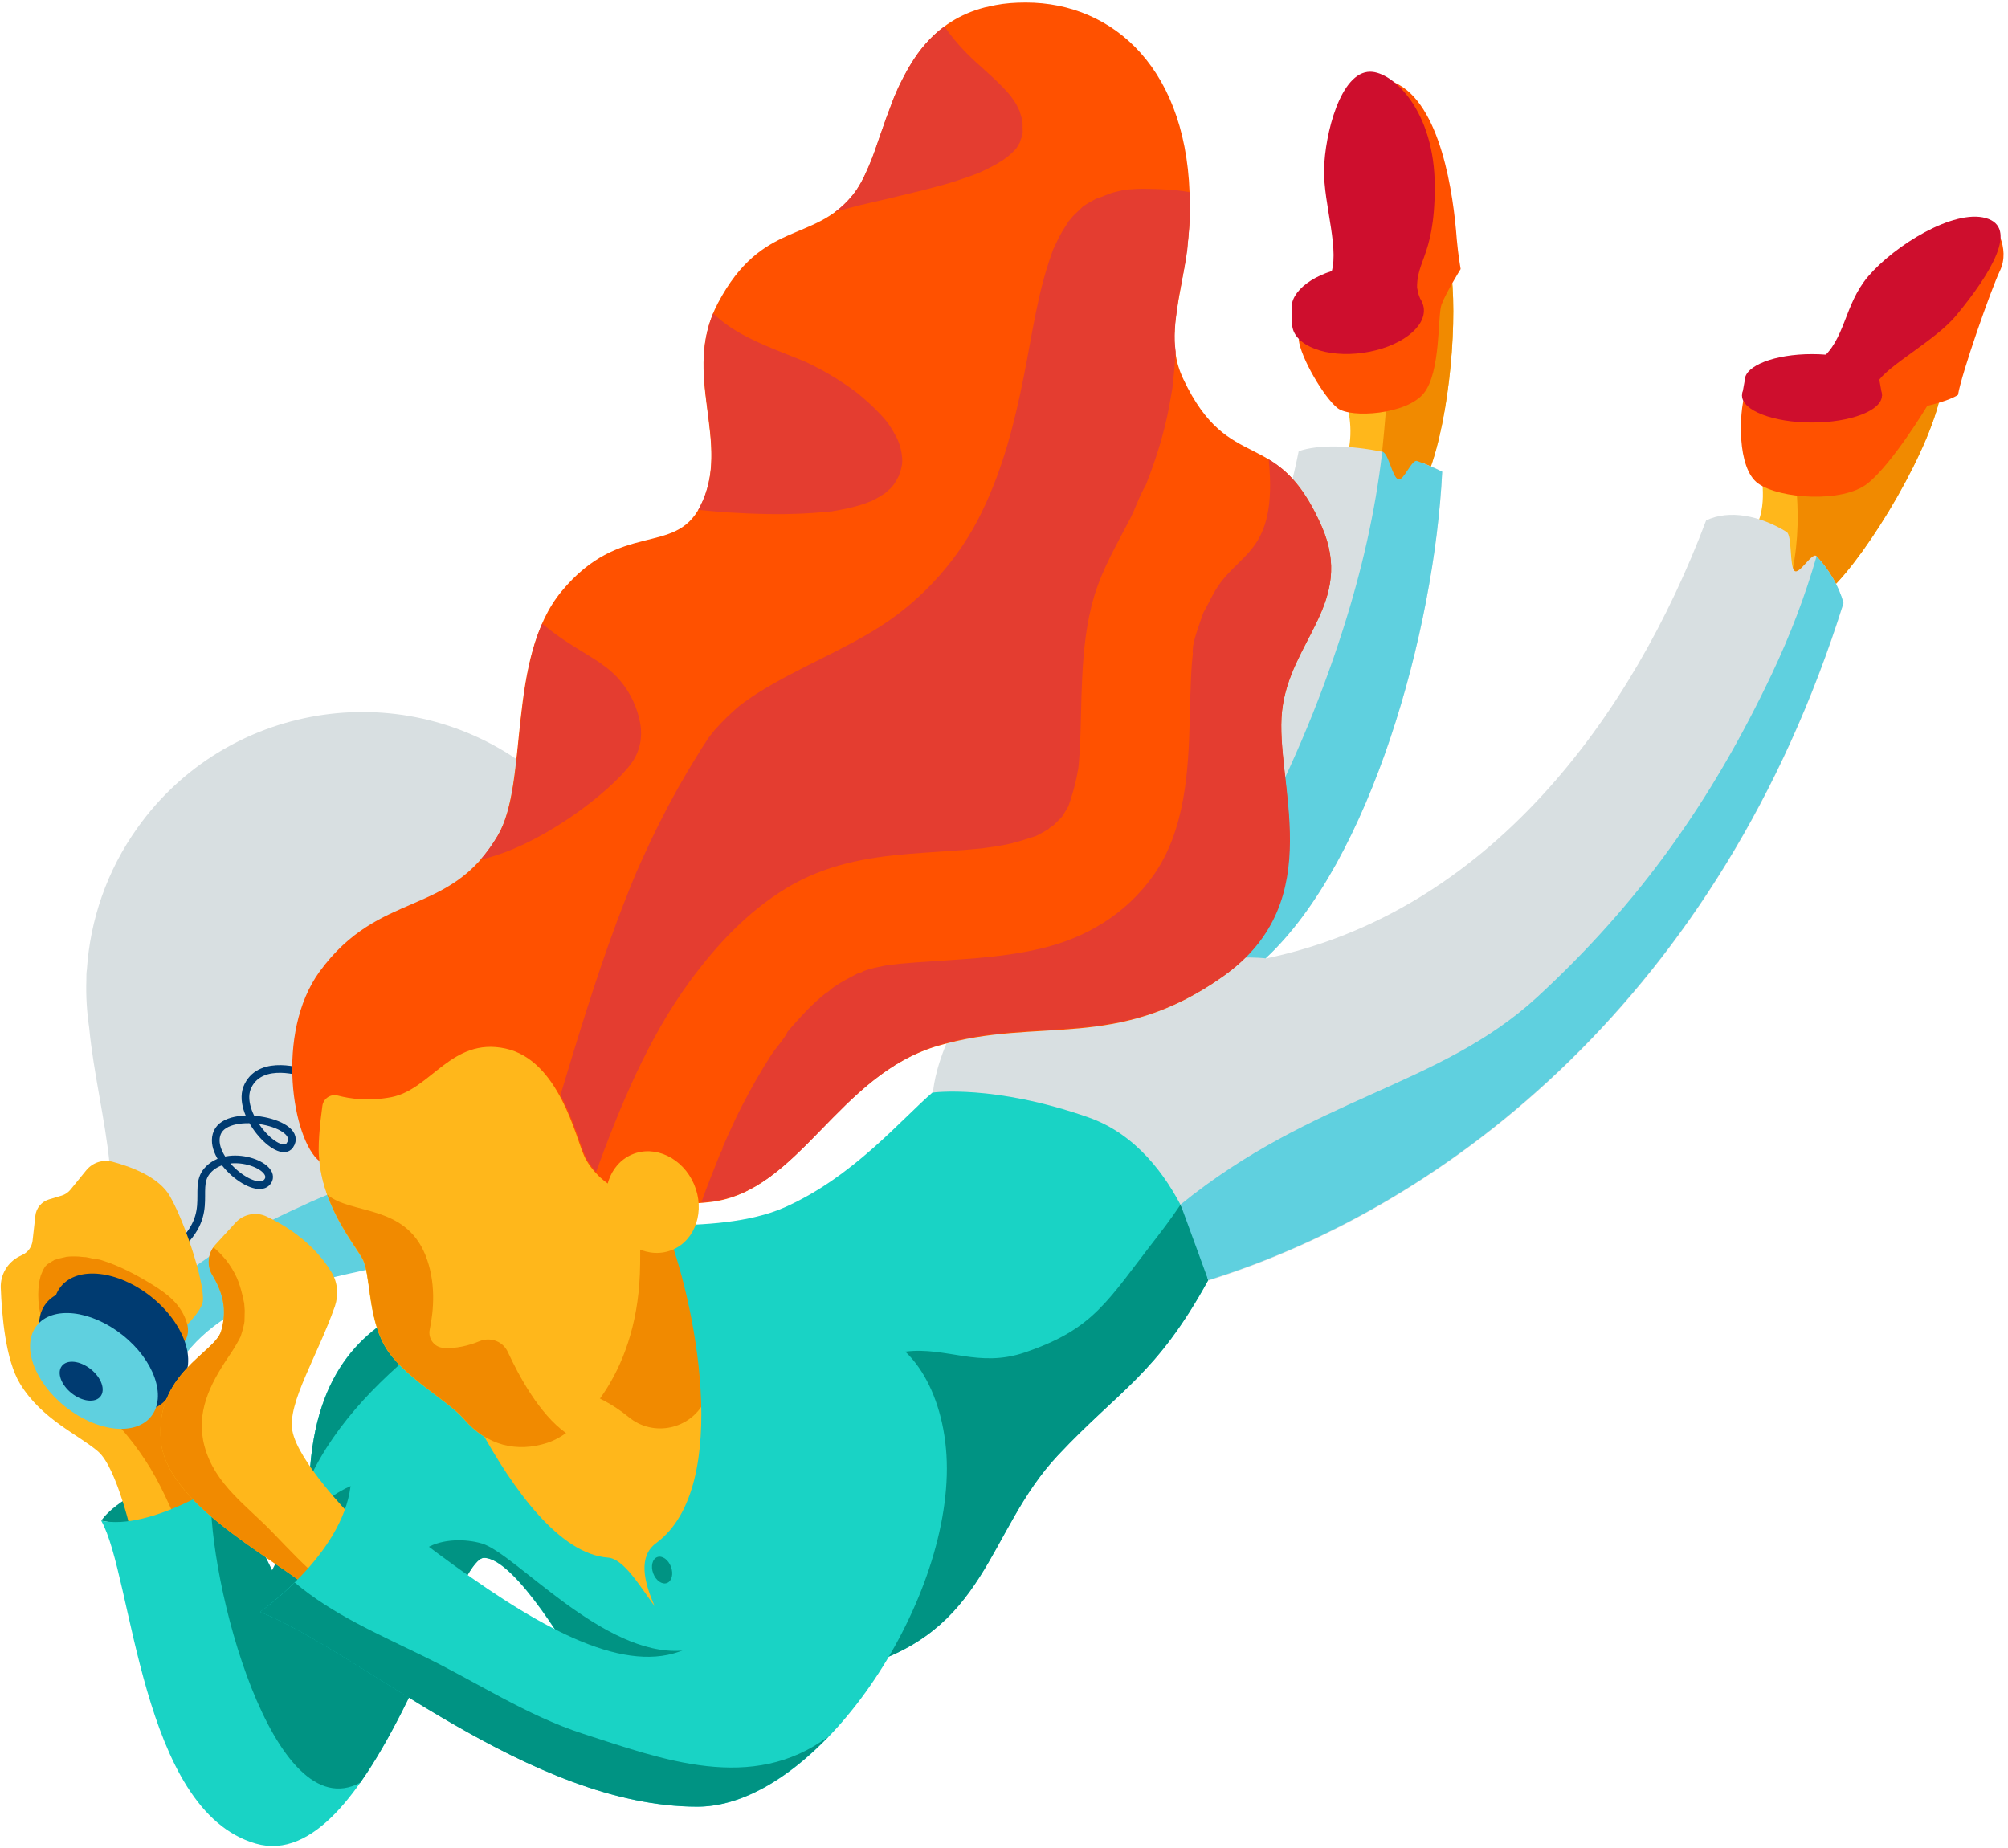 <?xml version="1.0" encoding="utf-8"?>
<!-- Generator: Adobe Illustrator 22.0.1, SVG Export Plug-In . SVG Version: 6.00 Build 0)  -->
<svg version="1.1" id="Layer_1" xmlns="http://www.w3.org/2000/svg" xmlns:xlink="http://www.w3.org/1999/xlink" x="0px" y="0px"
	 viewBox="0 0 783.6 721.1" style="enable-background:new 0 0 783.6 721.1;" xml:space="preserve">
<style type="text/css">
	.st0{fill:#D8DFE1;}
	.st1{fill:#5FD0DF;}
	.st2{fill:#FFB71B;}
	.st3{fill:#F18A00;}
	.st4{fill:#FF5100;}
	.st5{fill:none;stroke:#003B71;stroke-width:3;stroke-miterlimit:10;}
	.st6{fill:#009383;}
	.st7{fill:#19D3C5;}
	.st8{fill:#003B71;}
	.st9{fill:#E43D30;}
	.st10{fill:#CE0E2D;}
</style>
<g>
	<path class="st0" d="M178.9,486.3c1.5-0.5,2.8-1,4-1.6c17.9-7.5,33.9-19.8,46-36.7c34.5-48.4,23.3-115.6-25-150.1
		S88.2,274.6,53.7,323c-12.1,16.9-18.5,36.1-19.8,55.4c-0.2,1.2-0.2,2.6-0.2,4.2c0,0,0,0,0,0c-0.2,6.2,0.2,12.4,1.1,18.5
		c3.4,35.4,18.1,72.3-1.1,99.2l18.9,9.3l18.1,20.8c19.2-26.9,55.7-30.8,90.2-39.1C167.1,490.1,173.1,488.5,178.9,486.3
		C178.9,486.3,178.9,486.3,178.9,486.3z"/>
	<path class="st1" d="M216.7,395.6c-18.2,18.2-39,34-60.8,47.8c-0.4,2.8-1.4,5.5-2.7,7.8c-3,5.2-7.4,7.6-12.8,9.8
		c-4.2,1.7-8.4,3.4-12.6,5.2c-0.1,0-0.1,0-0.1,0.1c-1.1,0.5-2.2,0.9-3.3,1.4c-2.1,0.9-4.2,1.8-6.2,2.8c-9.2,4.1-18.2,8.6-26.9,13.8
		c-4.4,2.6-8.7,5.4-12.9,8.4c-0.1,0.1-0.3,0.2-0.6,0.4c-0.1,0.1-0.3,0.2-0.5,0.4c-0.5,0.4-1.1,0.9-1.6,1.3c-1.7,1.4-3.4,2.9-5,4.5
		c-1.8,1.7-3.5,3.4-5.1,5.2c-0.7,0.8-1.4,1.5-2,2.3c0,0.3-0.2,0.6-0.3,0.9c-0.8,1.6-2.9,3.8-3.5,4.9c-0.6,1.1-1.2,2.2-1.8,3.3
		l12.8,14.7c19.2-26.9,55.7-30.8,90.2-39.1c6.1-1.1,12-2.8,17.8-4.9l0,0c1.5-0.5,2.8-1,4-1.6c17.9-7.5,33.9-19.8,46-36.7
		c19-26.6,24.1-58.8,16.9-88.2C237.5,372.9,227.4,384.9,216.7,395.6z"/>
	<path class="st2" d="M566,104c3,18.8,0,58.2-8.5,80.5s-34.3-0.3-32-6.3s2-17.3-1.3-23.3S566,104,566,104z"/>
	<path class="st3" d="M566,104c0,0-12.1,12.1-23.3,24.6c-0.8,21.2-2.5,42.3-5.1,63.4c0,0,0,0,0,0c7.2,3.5,15.7,3.5,19.9-7.5
		C566,162.3,569,122.8,566,104z"/>
	<path class="st4" d="M506.8,132.5c0.7,7,10,22.8,15.2,26.8s26.9,2.5,33.6-5.8c6.7-8.3,5.4-30.2,6.9-34.5s7.5-14,7.5-14
		s-1-5.7-1.5-11.5c-1.3-17.6-6.2-53.3-24.3-61.3c-24-10.7-4.5,56.8-4.5,56.8L506.8,132.5z"/>
	<path class="st2" d="M757.8,151.2c-3,22.3-29,65.3-43.5,78.8s-36.2-15.1-31-21.5c7-8.5,4.1-21.5,3.8-26.5S757.8,151.2,757.8,151.2z
		"/>
	<path class="st3" d="M697.6,175.3c2.5,6.8,3.5,14.1,3.8,21.3c0.5,10.9-0.5,23.5-4.2,34.5c5.5,3.1,11.8,3.8,17.1-1.1
		c14.5-13.5,40.5-56.5,43.5-78.8C757.8,151.2,717.3,166,697.6,175.3z"/>
	<path class="st4" d="M680.9,154c-2.2,7-3.2,28.7,5.2,34.7s33,7.7,42.7,0c9.7-7.7,23.3-30.3,23.3-30.3s8.7-2,12-4.3
		c1.3-8.2,12.9-41.2,16.3-48.3c4.5-9.3-2.8-18.7-2.8-18.7l-58.2,58.8L680.9,154z"/>
	<path class="st5" d="M65.8,489.7c19.9-14.7,8.7-25.2,15-32.7c8-9.5,27.7-2,23.7,4c-4.3,6.5-24-9-19.7-19c4.3-10,34.4-3.8,28.3,5
		c-4.2,6-21.7-12.7-16.3-23.3c5.3-10.7,21.7-5,21.7-5"/>
	<path class="st6" d="M39.5,593.5c0,0,6.3-10.3,29-16.7s12.1,23.7,12.1,23.7L39.5,593.5z"/>
	<path class="st2" d="M51.8,600.5c0,0-6-27.5-13.5-34S16.3,554,7.8,540c-5.7-9.4-7.1-26.9-7.5-37.4c-0.2-5.2,2.7-10,7.3-12.3
		l1.4-0.7c2-1,3.4-3,3.7-5.3l1.1-9.8c0.3-3,2.4-5.5,5.3-6.4l5-1.5c1.3-0.4,2.5-1.2,3.4-2.3l6.1-7.5c2.5-3.1,6.5-4.4,10.3-3.4
		c7.2,1.9,18.3,6,22.5,13.6c6.5,11.5,14.5,37,12.5,42s-9,11-9,11s-23.5-22-37.5-22s40.5,50.2,40.5,50.2l9.9,43.9L51.8,600.5z"/>
	<path class="st3" d="M72.8,548.2c0,0-24.7-22.7-36.6-37.6c3.7,1.3,7.1,3.1,10.5,5.1c1.9,1.1,7.3,3.2,8,5.5
		c3.6,11.5,21.8,6.6,18.2-5c-2.2-7.1-7.5-11.2-13.7-15c-6.2-3.8-12.6-7.2-19.6-9.4c-0.9-0.3-1.8-0.4-2.6-0.4
		c-1.2-0.3-2.4-0.6-3.6-0.8c0.2,0.1-2.7-0.2-2.6-0.2c-1.6-0.1-3.3-0.1-5,0.1c0.3,0-2.5,0.6-2.5,0.6c-0.7,0.2-1.4,0.4-2,0.6
		c-0.1,0-0.3,0.1-0.5,0.3c-0.3,0.1-1.6,1-2.3,1.4c-0.3,0.3-0.6,0.6-0.9,0.9c-0.3,0.5-0.6,1-0.9,1.6c0.1-0.2-0.6,1.4-0.8,1.9
		c-0.3,1-0.5,2.1-0.7,3.1c0,0-0.2,1.9-0.2,2.2c-0.1,1.5-0.1,3,0,4.5c0,0.4,0.2,2.1,0.2,2.3c0.4,2.4,1,4.7,1.7,7
		c0.3,0.8,0.6,1.7,0.9,2.5c0-0.1,1.3,2.5,1.5,2.8c0.5,0.9,1.1,1.8,1.7,2.7c0.4,0.5,0.9,1,1.4,1.5c0.3,0.3,1.3,1.1,1.5,1.2
		c0.7,0.5,1.5,0.9,2.3,1.3c4.8,2.3,6.7,8.2,5.7,13.3c4.4,3.8,8.6,7.9,12.5,12.1c7.3,7.8,13.4,16.3,18.2,25.8
		c2.6,5.1,4.9,10.4,7.1,15.6l13.1-3.6L72.8,548.2z"/>
	<path class="st2" d="M168.1,390.4l71.3,14l20,74l19.3,28.7l8,66.7l-31,67.4l-25-24.7l-45.3-32c0,0,0-22.7-5.3-30.7
		c-5.3-8-23.3-16.7-30-28.7c-6.7-12-5.3-28-8.7-34s-14.7-19.3-16.7-38c-2-18.7-4-41.3-4-41.3L168.1,390.4z"/>
	<path class="st3" d="M228.4,543.5c4,1.3,10.3,4.1,17,9.6c9.5,7.8,23.8,4.8,29.5-6.1c13-25,11.7-63.3,4.9-60.1
		c-11.3,5.2-23.4-1.4-30.2-6.3c-2.7-2-6.6-0.7-7.6,2.5l-16.6,54.4C224.5,540,225.9,542.7,228.4,543.5z"/>
	<path class="st7" d="M164.8,508c-22,9.5-41.7,25.9-44,68c-2.3,42.2-13,40.3-13,40.3l-19-38.8c0,0-29.7,20-49.3,16
		c12.3,21.5,15.2,113,60.3,126S176.3,608,188.8,608s35.5,40.5,35.5,40.5s84.6,9.2,109.5,2.5c52-14,50.9-53,79-83
		c24.3-25.9,38.3-31.3,58.7-68.4c44-80-90.7-82.7-90.7-82.7s2-6.7-16.7,9.3c-12.4,10.6-31.1,33.1-57.9,45c-13.5,6-32,7-46.7,7
		c11.6,28.2,26.6,101.9-3.4,124c-7.1,5.2-4.9,15-0.6,24.7c-5.7-7.7-12-18.5-18.2-19C199.6,605.2,164.8,508,164.8,508z"/>
	<path class="st6" d="M169.9,521c-3.3-7.9-5.1-12.9-5.1-12.9c-22,9.5-41.7,25.9-44,68c0,0.4,0,0.8-0.1,1.2
		C131.1,554.8,150.1,536.3,169.9,521z"/>
	<path class="st6" d="M266.1,644.2c-30.6,2.3-64.9-37.8-78-41.8c-6.4-1.9-15.4-1.9-21.5,1.7c-1.2,0.7-2.4,1.5-3.6,2.4
		c0.3-0.2-2,1.6-2.3,1.8c-2.2,1.8-4.3,3.5-6.5,5.2c-11.4,8.8-27.6,18.3-41.4,8.5c-2.1-1.5-3.8-3.5-4.8-5.7c0,0-0.1,0-0.1,0l-19-38.8
		c0,0-2.5,1.7-6.6,4c-1.4,35.5,24.3,132.7,58.3,114.2c23.4-33.1,40-87.7,48.3-87.7c12.5,0,35.5,40.5,35.5,40.5s39.6,10.5,46.2,11.2
		C267.9,656.6,284.9,642.8,266.1,644.2z"/>
	<path class="st6" d="M472.8,448.4c-5.3,12.2-12.8,23.4-21,34c-19.8,25.4-24.6,36.1-51.8,45.4c-18.2,6.2-30.5-2.3-46.7-0.3
		c-21.1,2.6-9.8,75.4-19.5,94.3c-4.8,9.3-8.2,18.6-10.3,28.8c-0.2,0.7-0.3,1.4-0.5,2.1c4.3-0.4,7.9-0.9,10.8-1.7
		c52-14,50.9-53,79-83c24.3-25.9,38.3-31.3,58.7-68.4C484,476.9,482,460.4,472.8,448.4z"/>
	<path class="st6" d="M101.5,629c0-12.7,16-40.8,35.3-49c14,30-13.5,42.5-13.5,42.5L101.5,629z"/>
	<path class="st2" d="M168.1,390.4l71.3,14c0,0,11.8,52.2,10.3,92.7s-24.3,62.2-36.2,66c-11.8,3.8-23.5,1.2-32.5-9.3
		c-6.6-7.6-24.3-16.7-31-28.7c-6.7-12-5.3-28-8.7-34s-14.7-19.3-16.7-38c-2-18.7-4-41.3-4-41.3L168.1,390.4z"/>
	<path class="st3" d="M198.2,527.7c4.3,9.3,12.3,24.2,22.7,31.6c-2.7,1.9-5.2,3.1-7.3,3.8c-11.8,3.8-23.5,1.2-32.5-9.3
		c-6.6-7.6-24.3-16.7-31-28.7c-6.7-12-5.3-28-8.7-34c-2.5-4.5-9.5-13.1-13.7-24.9c9,7.9,30.2,3.6,38.3,23.6
		c4.2,10.4,3.3,21.4,1.7,29.1c-0.7,3.4,1.6,6.7,5,7.1c5.1,0.5,10.4-0.9,14.5-2.6C191.5,521.7,196.3,523.5,198.2,527.7z"/>
	
		<ellipse transform="matrix(0.622 -0.783 0.783 0.622 -397.19 231.631)" class="st8" cx="41.4" cy="527.4" rx="18.9" ry="30"/>
	<ellipse transform="matrix(0.622 -0.783 0.783 0.622 -390.064 233.657)" class="st8" cx="47.1" cy="521" rx="18.9" ry="30"/>
	<path class="st2" d="M123.3,622.5c-9.5-11-58-33.5-60.5-60s21-34.5,23.5-43s0.5-15.3-3.4-21.8c-2.3-3.8-1.8-8.7,1.2-12l7.8-8.5
		c3.1-3.4,8.1-4.4,12.2-2.4c7.2,3.4,18.2,10.1,25.2,21.6c2.5,4,2.9,8.9,1.4,13.4c-6.8,19.4-18.6,37.8-16.6,48.6
		c2.2,12,22.7,33,22.7,33L123.3,622.5z"/>
	<path class="st3" d="M106.6,598.3c-10.1-10.6-22.8-18.9-26.8-33.9c-3.5-13,2.1-24,9.1-34.5c1.6-2.3,3.1-4.7,4.4-7.1
		c0.2-0.5,0.5-0.9,0.7-1.4c0,0,0-0.1,0-0.1c0.4-1.2,0.7-2.3,1-3.5c0-0.1,0.2-0.9,0.3-1.4c0-0.3,0.1-0.6,0.1-0.6
		c0-1.4,0.1-2.8,0.1-4.3c0-0.5-0.2-2.4-0.2-2.8c-0.1-0.4-0.5-2.3-0.6-2.8c-1.4-5.9-2.7-9-6.5-14.2c0.8,1.1-1.3-1.5-1.7-1.9
		c-0.8-0.9-1.7-1.7-2.6-2.5c-0.2-0.2-0.5-0.3-0.7-0.4c-2.2,3.2-2.4,7.4-0.3,10.8c3.9,6.5,5.9,13.3,3.4,21.8s-26,16.5-23.5,43
		s51,49,60.5,60l2.4-5.6C119,611.4,113,604.9,106.6,598.3z"/>
	<path class="st7" d="M136.8,580c73.3,57.7,143.3,111.5,160.7,8.3c17.3-103.2,72-71.9,72-15.2s-52,132-97.3,132
		c-65.3,0-132-60.7-170.7-76C101.5,629,133.5,606.9,136.8,580z"/>
	<path class="st6" d="M227.4,676.6c-21.9-7.1-41.7-20.3-62.3-30.3c-17.3-8.5-35.3-16.2-50.1-28.7c-7.3,7.2-13.6,11.5-13.6,11.5
		c38.7,15.3,105.3,76,170.7,76c17.2,0,35.3-10.8,51.2-27.4C293.4,700,258.4,686.6,227.4,676.6z"/>
	<path class="st7" d="M150.1,590.5c0.2,0.2,0.5,0.3,0.7,0.5c-3.9-3-7.7-6-11.6-9.1c0.4,0.4,0.9,0.7,1.3,1.1c1.2,1.2,2.4,2.3,3.7,3.4
		c0.1,0.1,0.2,0.1,0.3,0.2c0.7,0.5,2.2,1.6,2.5,1.8C148,589.2,149,589.9,150.1,590.5z"/>
	
		<ellipse transform="matrix(0.622 -0.783 0.783 0.622 -405.148 230.806)" class="st1" cx="36.6" cy="535.2" rx="17.9" ry="28.5"/>
	<ellipse transform="matrix(0.622 -0.783 0.783 0.622 -410.172 228.401)" class="st8" cx="31.6" cy="539.2" rx="6" ry="9.6"/>
	<path class="st0" d="M708.9,217.1c-1.7-1.9-6.7,7.3-8.6,5.7c-2-1.6-0.9-13.9-3.1-15.2c-10.4-6.4-22.4-8.8-31.4-4.5
		c-29,77-85,153-172,171c41-38,66-128,69-190c-2.3-1.2-4.8-2.3-7.4-3.3c-0.6,4.6-1.7,9.5-6,12c-3.3,1.9-7.9,0.2-8.8-3.6
		c-0.9-3.5-0.5-7-0.5-10.6c0-0.8-0.3-2.3-0.7-2.3c-12.4-2.5-25-2.9-32.6-0.2c-9,46-45,140-93,177s-49.7,73.3-49.7,73.3
		s23.7-3.3,60.7,9.7s46.7,63.7,46.7,63.7c93.4-29.1,199.9-111.1,247.9-264.3C717.6,228.7,713.8,222.4,708.9,217.1z"/>
	<path class="st1" d="M485.5,373.7c3-0.1,9,0.2,8.3,0.4c41-38,66-128,69-190c-3-1.5-6.3-2.9-9.8-4.2c-2.1-0.7-5.2,7.8-7.3,7.2
		c-2.4-0.7-3.8-10.4-6.3-10.8c-2.7,23.5-8.1,46.8-15.3,69.3c-9.4,29.5-21.7,58.2-36.5,85.4c-6.5,12-13.6,23.8-21.3,35.2
		c-1,1.4-2.4,3.7-4,6.3C470,373.2,477.7,373.9,485.5,373.7z"/>
	<path class="st1" d="M708.9,217.1c-4.5,15.6-10.3,30.8-17.4,45.8c-23.4,49.4-51.7,89.5-91.7,126.3c-38.1,35-87.3,38.8-139.1,80.9
		c3.3,8.9,10.8,29.5,10.8,29.5c93.4-29.1,199.9-111.1,247.9-264.3C717.6,228.7,713.8,222.4,708.9,217.1z"/>
	<path class="st4" d="M500.3,277.5c3-27.5,28.5-42.2,15.5-72c-17.5-40.1-36-19.5-54-57.5c-1.7-3.6-2.7-7-3.1-10.5
		c-0.2-1.4-0.3-2.8-0.4-4.2c0,0,0-0.1,0-0.1c0-0.6,0-1.3,0-1.9c0-0.1,0-0.2,0-0.3c0-0.6,0-1.2,0.1-1.8c0-0.1,0-0.2,0-0.3
		c0-0.7,0.1-1.3,0.1-2c0,0,0-0.1,0-0.1c0.2-2.2,0.5-4.4,0.9-6.7v0c1.4-9,3.9-19.2,4.7-31.9c0-0.1,0-0.3,0-0.4c0.1-1,0.1-2.1,0.1-3.2
		c0-0.3,0-0.6,0-0.9c0-1.2,0.1-2.5,0.1-3.7c0-52.5-29.5-79-64-79c-4.3,0-8.2,0.3-11.8,1c-1.4,0.3-2.8,0.6-4.2,0.9
		c-10,2.6-17.4,7.7-23,14.1c-2.3,2.6-4.2,5.3-6,8.3c-0.3,0.5-0.6,1-0.9,1.5c-1.1,2-2.2,4-3.2,6.1c-0.5,1-1,2.1-1.4,3.1
		c-0.5,1-0.9,2.1-1.3,3.1c-0.2,0.5-0.4,1.1-0.6,1.6c-0.4,1.1-0.8,2.1-1.2,3.2c-0.6,1.6-1.2,3.1-1.7,4.7c-0.4,1-0.7,2.1-1.1,3.1
		c-0.9,2.6-1.8,5.1-2.6,7.5c-0.7,1.9-1.4,3.8-2.2,5.6c-1.9,4.5-3.9,8.4-6.4,11.4c-15.3,18.8-35.3,9.5-52.5,42
		c-14.9,28.1,5.8,54.5-7,79.5c-9.9,19.4-31,5.3-54,33c-21.7,26.2-12.7,74.5-25,95.5c-18.8,32-46,20.8-69.5,53
		c-17.5,24.1-10.5,65.8,0,74c-0.9-4.9,0.2-15.1,1.1-21.6c0.4-2.9,3.3-4.8,6.1-4c4.6,1.2,11.8,2.3,20.8,0.6c15.5-3,23.5-23.5,44.5-19
		s27.5,35,30.8,42c0.2,0.4,0.4,0.9,0.7,1.4c0,0,0,0,0,0c4.1,7.4,16.5,20.3,48.7,16.5c34.4-4.1,49.3-49.5,88.8-61s69.5,2.5,111-27
		S497.3,305,500.3,277.5z"/>
	<path class="st9" d="M345,77.9c7-1.7,14.1-3.3,21-5.2c3.4-0.9,6.8-1.9,10.1-3.1c1.6-0.5,3.2-1.1,4.8-1.7c0.4-0.1,0.8-0.3,1.2-0.5
		c0.3-0.1,0.7-0.3,0.9-0.4c2.8-1.3,5.6-2.7,8.2-4.4c1-0.6,3.6-2.8,1.4-0.9c1-0.9,2.1-1.8,3.1-2.8c0.3-0.3,0.5-0.6,0.8-0.9
		c0.1-0.1,0.2-0.2,0.3-0.4c0.1-0.1,0.1-0.2,0.2-0.3c0.4-0.7,0.8-1.4,1.2-2.1c-0.6,1,0.6-1.8,0.8-2.6c0-0.1,0-0.2,0-0.2c0,0,0,0,0,0
		c0.1-0.4,0.1-0.9,0.1-1.2c-0.1-1.3,0-2.5-0.1-3.8c0-0.1,0-0.1,0-0.2c-0.4-1.4-0.7-2.7-1.2-4.1c0,0.2-0.9-1.8-1.2-2.4
		c-0.3-0.6-2.3-3.3-2-3c-4.1-5-9-9.1-13.8-13.5c-4.6-4.2-8.8-8.8-12.2-13.9c-2.8,2-5.2,4.3-7.4,6.8c-2.3,2.6-4.2,5.3-6,8.3
		c-0.3,0.5-0.6,1-0.9,1.5c-1.1,2-2.2,4-3.2,6.1c-0.5,1-1,2.1-1.4,3.1c-0.5,1-0.9,2.1-1.3,3.1c-0.2,0.5-0.4,1.1-0.6,1.6
		c-0.4,1.1-0.8,2.1-1.2,3.2c-0.6,1.6-1.2,3.1-1.7,4.7c-0.4,1-0.7,2.1-1.1,3.1c-0.9,2.6-1.8,5.1-2.6,7.5c-0.7,1.9-1.4,3.8-2.2,5.6
		c-1.9,4.5-3.9,8.4-6.4,11.4c-2.2,2.7-4.5,4.8-6.8,6.5C332.4,80.7,338.9,79.3,345,77.9z"/>
	<path class="st9" d="M273.3,197.5c-0.3,0.5-0.5,1-0.8,1.5c4,0.4,8,0.7,11.9,1c9.8,0.6,19.6,0.9,29.4,0.4c2.4-0.1,4.8-0.3,7.1-0.5
		c1.1-0.1,2.1-0.2,3.2-0.3c0.2,0,0.3,0,0.4,0c0.1,0,0.3-0.1,0.5-0.1c4.1-0.7,8.1-1.5,12-2.8c0.8-0.3,1.6-0.6,2.4-0.9
		c0.1,0,0.2-0.1,0.3-0.1c0.2-0.1,0.5-0.2,0.7-0.3c1.6-0.8,3-1.6,4.5-2.6c0.2-0.1,0.5-0.3,0.7-0.5c0.5-0.5,1.1-1,1.7-1.5
		c0.5-0.5,1-1,1.4-1.6c0.2-0.2,0.3-0.5,0.5-0.7c0.5-0.8,1-1.7,1.4-2.5c0.1-0.2,0.2-0.4,0.3-0.6c0-0.1,0-0.2,0.2-0.6
		c0.4-1.2,0.7-2.3,0.9-3.5c0,0,0,0,0,0c0-0.4,0.1-0.9,0.1-1.3c0-3.1-0.9-6.9-2.5-9.8c-2.8-5.1-4.1-6.6-8.2-10.7
		c-2-2-4.1-3.8-6.2-5.6c-1-0.8-3-2.3-5.2-3.8c-4.2-2.8-8.5-5.4-13-7.6c-1.1-0.6-2.3-1.1-3.4-1.6c-0.3-0.1-0.6-0.3-1-0.4
		c-2.2-0.9-4.3-1.7-6.5-2.6c-9.8-3.9-20.1-8.1-27.8-15.6C267.4,148.7,285.4,173.7,273.3,197.5z"/>
	<path class="st9" d="M246.3,298c3.6-4.9,4.4-10.5,3.6-15.4c-1.1-6.3-3.9-12.2-7.6-16.6c-1.2-1.5-2.6-2.9-4.1-4.2
		c-0.2-0.2-1.2-1-1.7-1.4c-0.6-0.4-1.6-1.1-1.9-1.4c-1-0.7-2.1-1.4-3.2-2.1c-5.1-3.2-10.3-6.2-15.1-9.8c-1.6-1.2-3.2-2.4-4.7-3.7
		c-11.7,26.9-6.7,64.6-17.2,82.5c-2.2,3.7-4.5,6.9-6.9,9.6C210.5,330.4,237.8,309.5,246.3,298z"/>
	<path class="st9" d="M464.2,75C464.2,75,464.2,75,464.2,75c-5.3-1-11-1.2-16.3-1.3c-2.9-0.1-5.7,0.1-8.5,0.3c-0.2,0-0.3,0-0.4,0
		c-0.2,0.1-0.4,0.1-0.7,0.2c-1.1,0.3-2.3,0.5-3.4,0.8c-2.4,0.6-4.8,1.9-7.3,2.6c0,0-0.1,0-0.1,0.1c-1,0.5-2,1.1-2.9,1.6
		c-0.7,0.4-1.4,0.9-2.1,1.4c-1.3,1.3-2.7,2.5-4,3.9c-0.2,0.3-1,1.2-1.5,1.8c-1.1,1.8-2.3,3.5-3.3,5.4c-1,1.8-1.8,3.7-2.7,5.5
		c-0.2,0.7-0.5,1.3-0.7,2c-5.5,15.4-7.6,31.8-10.8,47.7c-3.6,18.1-8.1,35.8-16.2,52.5c-8.7,18.2-22.8,34.1-39.8,45
		c-15.1,9.6-32,16.1-47.2,25.6c-2,1.2-3.9,2.6-5.8,3.9c-0.6,0.5-1.5,1.1-2,1.5c-3.4,2.9-6.6,6-9.6,9.4c-0.3,0.3-1.8,2.3-2.3,2.9
		c-0.3,0.4-0.5,0.8-0.6,0.9c-1.5,2.2-2.9,4.5-4.3,6.8c-2.5,4-4.9,8.1-7.2,12.2c-5.1,9.1-9.8,18.5-14.1,28.1c-1,2.3-2.1,4.6-3,6.9
		c-0.1,0.2-0.2,0.4-0.3,0.7c-0.4,1.1-0.9,2.1-1.3,3.2c-1.8,4.5-3.6,9.1-5.3,13.7c-8.2,22.1-15,44.6-21.8,67.1
		c5.2,9.6,7.9,19.9,9.6,23.6c0.8,1.8,2.2,4,4.3,6.4c9.5-26,20.2-51.9,36.5-74.3c10.5-14.3,22.5-27.2,37.8-36.5
		c15.1-9.1,31-12,48.3-13.4c7.5-0.6,14.9-1,22.4-1.6c1.9-0.2,3.8-0.3,5.6-0.5c1.8-0.2,8-1.4,1.1,0c3.4-0.7,6.8-1.1,10.2-1.9
		c3.3-0.8,6.5-1.9,9.7-2.9c0.4-0.2,0.8-0.4,1.2-0.6c1.4-0.7,2.7-1.5,4-2.3c-0.2,0,0.1-0.3,1.7-1.3c1.1-1.1,2.1-2.1,3.2-3.2
		c0,0,0.1-0.1,0.1-0.1c0.1-0.1,0.1-0.2,0.2-0.3c0.1-0.2,1.4-2.2,2.3-3.8c0.3-0.9,0.6-1.7,0.9-2.6c0.3-1,0.6-2,0.9-3
		c0.6-2,1.1-4,1.5-6.1c0.2-1,0.4-2.1,0.6-3.1c0,0,0,0,0,0c0.2-2,0.4-4.1,0.5-6.1c0.6-9.7,0.5-19.3,1-29c0.5-10.7,1.6-21.8,4.7-32.1
		c3.3-11,9.1-20.7,14.3-30.8c1.6-3.2,2.9-7,4.6-10.3c0.1-0.2,0.4-0.9,1.2-2.2c0.2-0.6,0.5-1.2,0.7-1.8c0.8-2,1.5-4,2.2-6
		c2.7-7.6,4.8-15.3,6.3-23.2c0.4-2.3,0.8-4.5,1.2-6.8c0.1-0.5,0.5-4.9,0.2-1.6c0-0.2,0-0.3,0-0.5c0.5-4,0.8-8.1,1.1-12.2
		c-0.8-5.6-0.3-11.3,0.7-17.5c0.1-4.1,3.8-18.5,4-24.5c0.5-4.8,0.9-9.9,0.9-15.5C464.3,78.3,464.3,76.7,464.2,75
		C461.7,74.7,463.1,74.9,464.2,75z"/>
	<path class="st9" d="M500.3,277.5c3-27.5,28.5-42.2,15.5-72c-6.8-15.5-13.7-22-20.7-26.2c3.7,37.7-12.5,35.8-21.5,52.3
		c-1.4,2.5-2.6,5.1-4,7.5c-0.4,1.1-0.8,2.3-1.2,3.4c-1.1,3.5-3.4,9-2.9,12.7c0.4-3,0.4-3.3,0.1-0.9c-0.1,0.5-0.1,1.1-0.2,1.6
		c-0.1,1.1-0.2,2.2-0.3,3.2c-0.2,2.4-0.3,4.9-0.4,7.3c-0.2,4.6-0.3,9.2-0.4,13.8c-0.5,20.7-1.8,43.8-14.1,61.3
		c-10.7,15.2-26.5,24.7-44.5,28.8c-15.8,3.7-32.2,4.1-48.3,5.3c-2,0.2-4,0.3-6,0.5c-0.6,0.1-2.6,0.3-3.7,0.4
		c-0.9,0.1-1.8,0.3-2.1,0.3c-1.4,0.3-2.9,0.6-4.3,0.9c-1.7,0.4-3.3,0.9-4.9,1.5c0.7-0.2,0.6,0.1-1.9,0.8c-3,1.6-6,3.1-8.8,5
		c-1.7,1.1-6,5.4-1.6,1c-1.1,1.2-2.6,2.1-3.8,3.2c-2.7,2.3-5.2,4.8-7.6,7.4c-1.4,1.5-2.8,3.1-4.2,4.7c-0.4,0.5-0.8,0.9-1.2,1.4
		c-0.5,1.2-1,1.8-1.2,2.1c-1.5,2.3-3.6,4.6-5,6.7c-4.2,6.5-8,13.2-11.5,20c-1.9,3.7-3.7,7.5-5.4,11.3c-0.8,1.8-1.6,3.6-2.4,5.4
		c-0.1,0.1-0.1,0.2-0.1,0.4c0.6-1.1,1.2-1.9-0.7,1.7c-2.5,6.3-5,12.5-7.3,18.9c1.3-0.1,2.7-0.2,4.1-0.4c34.4-4.1,49.3-49.5,88.8-61
		s69.5,2.5,111-27S497.3,305,500.3,277.5z"/>
	
		<ellipse transform="matrix(0.919 -0.395 0.395 0.919 -164.522 138.529)" class="st2" cx="254.4" cy="469.1" rx="17.7" ry="20.2"/>
	<ellipse class="st10" cx="707.1" cy="148.3" rx="26.2" ry="10.1"/>
	<ellipse class="st10" cx="707.1" cy="154.4" rx="27.3" ry="10.5"/>
	<path class="st10" d="M679.8,142.4"/>
	<polygon class="st10" points="680.9,148.3 679.8,154.4 734.5,154.4 733.4,148.3 	"/>
	
		<ellipse transform="matrix(0.99 -0.14 0.14 0.99 -11.282 74.957)" class="st10" cx="528.8" cy="117.9" rx="24.9" ry="13.6"/>
	<ellipse transform="matrix(0.99 -0.14 0.14 0.99 -12.117 75.175)" class="st10" cx="530" cy="124" rx="25.9" ry="14.1"/>
	<path class="st10" d="M732.5,149.4c4-6.8,22.7-16.4,30.9-26.3c13.7-16.6,24.4-34.4,11.5-38c-12.5-3.5-35.5,10.6-45.9,22.8
		c-9.5,11.2-8.8,24.9-18.8,32.6C701.5,147.1,732.5,149.4,732.5,149.4z"/>
	<polygon class="st10" points="504.2,121.4 504.3,127.6 555.6,120.4 553.4,114.4 	"/>
	<path class="st10" d="M518.9,108c4.5-9.2-2.5-28.2-2.2-41.9s6.4-38.1,18-38.1c9,0,25.2,15.4,25.2,44.8s-8.6,28.7-6.6,43.3"/>
	
		<ellipse transform="matrix(0.937 -0.35 0.35 0.937 -197.943 128.896)" class="st6" cx="258.1" cy="612.8" rx="3.7" ry="5.4"/>
</g>
</svg>

